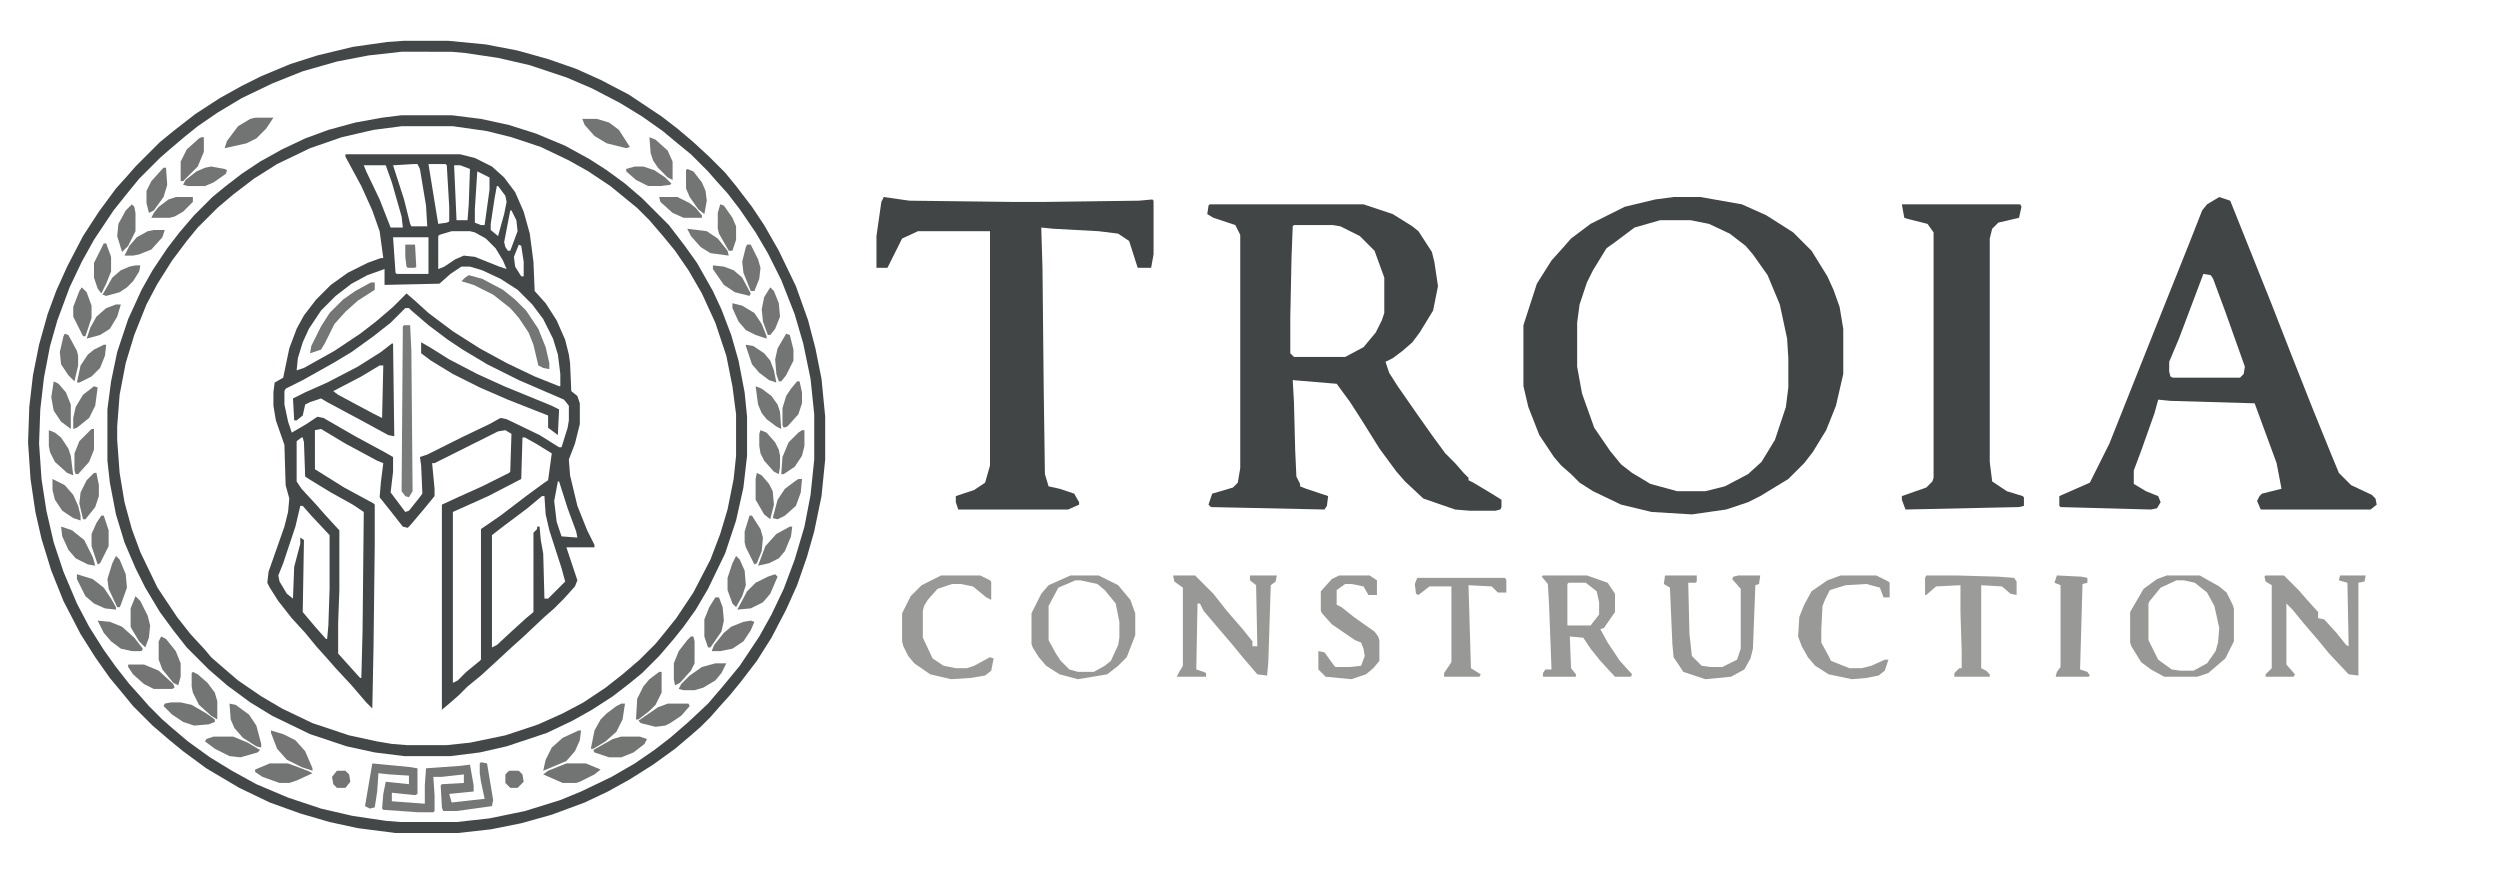 <?xml version="1.0" encoding="UTF-8"?>
<svg version="1.1" viewBox="0 0 2048 716" width="1500" height="525" xmlns="http://www.w3.org/2000/svg">
<path transform="translate(283,126)" d="m0 0h94l12 3 14 7 10 9 9 12 7 16 5 18 3 23 1 24 9 10 9 14 7 16 3 12 1 7 1 23 5 4 2 6v17l-4 16-5 13 1 13 6 25 8 20 6 12v2h-23l9 27-2 5-9 10-8 8-8 7-17 16-10 9-13 12-12 11-11 9-7 7-8 7-6 5v-168l13-6 20-9 22-11 1-1 1-31-5-3-6 1-52 26h-2l2 21v6l-9 11-11 13-2 2-4-1-11-14-8-10 1-12 2-16-5-2-26-14-20-12-5 1v32l24 15 24 13 1 1v33l-1 84-1 50-5-5-12-14-13-14-7-8-9-10-9-11-11-12-11-14-7-11-2-4 1-9 13-37 3-12 1-11-3-11-1-33-7-20-2-12v-11l1-8 7-4 5-24 6-16 6-11 10-13 12-12 14-10 16-8 11-4h2l-3-22-6-17-9-20-13-24zm68 8 6 37 2 12 7-1 2-1v-12l-2-34-1-1zm-53 1 2 5 11 23 9 23h10l-1-9-8-28-5-14zm41-1-17 1 9 28 5 20 1 2h13l-1-17-5-30-2-4zm33 1 2 45h9l1-13 1-29-8-3zm19 5-2 31v11l5 2h3l4-29v-10zm16 12-2 11-3 20v5l6 5 5-18 2-10-1-5-6-8zm11 20-5 26 1 4 2 3h2l6-16-1-9-4-8zm-48 17-10 3-1 1v27l5-2 9-6 7-3 9 1 20 8 6 2-3-7-6-10-8-8-9-5-4-1zm-48 5 2 29 1 1h26v-30zm103 6-4 10 1 8 5 8h2v-12l-2-13zm-47 18-9 6-9 8-45 1v-13l-14 5-13 7-13 10-12 12-10 15-5 11-4 13-1 10 6-2 25-14 21-14 13-10 14-12 11-11 7 6 11 10 20 15 22 14 22 12 23 11 20 8h1v-10l-2-16-4-13-8-16-9-12-12-12-14-9-15-7-10-3zm-46 34-12 12-14 11-18 13-15 9-25 14-14 7-1 2v11l3 14 3 9 12-7 9-6 5 1 26 15 24 13 7 4v12l-2 17 12 16 3-1 8-10 3-4-1-23-1-7 6-2 28-14 23-11 9-5 5 1 27 13 16 10h2l5-16 1-6v-12l-4-5-37-16-26-13-20-12-12-8-16-12-14-12-2-2zm-85 106-4 3v33l4 6 12 13 7 8 11 12 1 1v49l-1 27v25l18 20h1l1-38 1-98-9-6-18-10-18-11-3-2-1-28-1-4zm181 0-1 34-27 14-29 13v140l4-2 7-7 11-9 1-1v-107l16-11 21-16 15-11 3-2 3-22-13-8-9-5zm29 36-3 16 2 17 4 12 13 1-1-5-7-19-7-22zm-13 12-12 10-20 15-9 7v92l4-2 13-12 11-10 6-5v-65l3-3v-2h2l1 11 2 11 1 37h3l14-14-3-11-10-31-3-13-1-15zm-198 8-4 17-10 30-4 10 1 5 6 10 5 4 1-26 5-19v-5l3 2-1 59 11 13 8 9h1l1-11 1-30v-44l-15-16-7-8z" fill="#444747"/>
<path transform="translate(991,167)" d="m0 0h126l24 8 16 10 5 4 11 17 2 8 3 20-4 20-11 18-6 8-8 7-8 6-6 3 3 9 7 11 16 23 12 17 11 15 8 8 7 8 4 4v2l4 2 15 9 8 5v6l-1 2-4 1h-21l-12-1-26-9-15-14-7-8-14-19-15-24-9-14-11-15-36-3 1 18 1 39 1 22 3 6v2l5 2 18 6-1 8-2 3-93-2-2-2 3-9 17-5 4-4 2-12v-191l-4-8-18-6-5-3 1-7zm69 17-1 1-1 26-1 49v29l3 3h42l15-8 10-12 5-10 2-6v-29l-8-22-12-12-16-8-6-1z" fill="#424545"/>
<path transform="translate(1371,161)" d="m0 0h22l34 6 20 9 22 14 15 15 13 21 5 11 5 14 3 18v37l-6 26-8 20-11 18-7 9-13 13-23 14-10 5-18 6-28 4-33-2-25-6-23-11-11-7-7-7-8-7-6-7-12-18-9-23-4-17v-50l11-34 12-19 9-10 7-8 16-12 28-14 25-6zm-11 19-21 6-16 12-7 5-11 18-5 10-6 18-2 15v36l4 22 10 28 13 19 9 11 9 7 15 9 22 6h23l16-4 19-10 11-10 11-18 9-27 2-16v-24l-1-16-6-28-10-24-12-17-6-7-13-10-17-8-15-3z" fill="#424545"/>
<path transform="translate(1818,161)" d="m0 0 9 3 34 85 16 41 17 43 15 37 7 17 10 10 17 8 3 3 1 5-5 4h-90l-3-7 2-4 2-2 16-4-4-21-18-49-69-2-10-1-3 11-11 31-6 16v11l10 6 10 4 2 5-3 5-5 1-74-2-1-1v-8l25-11 16-32 43-108 22-55 11-28 4-5zm-13 63-20 53-8 19v8l1 4 2 1h55l3-3 1-6-16-45-10-27-2-3z" fill="#424545"/>
<path transform="translate(331,33)" d="m0 0h36l31 3 26 5 25 7 23 8 20 9 23 12 27 18 13 10 13 11 13 12 13 13 9 11 13 17 10 15 12 21 14 29 10 28 6 23 5 25 3 31v35l-3 30-6 29-6 21-8 23-9 20-12 23-12 19-13 17-9 11-9 10-7 8-8 8-8 7-13 11-18 13-19 12-18 10-19 9-27 10-25 7-25 5-27 3h-51l-31-4-23-5-24-7-25-9-25-12-27-16-19-14-11-9-14-12-16-16-9-11-10-12-12-17-12-19-14-27-10-25-8-26-5-22-4-27-2-30 1-29 3-26 5-25 7-25 7-19 9-20 13-25 13-20 14-19 9-10 7-8 20-20 11-9 18-14 20-13 18-10 16-8 24-10 22-7 29-7 28-4zm-2 9-27 3-26 5-28 8-25 10-25 12-20 12-16 11-10 8-13 11-8 7-17 17-9 11-12 15-16 24-10 18-10 21-10 27-6 21-5 26-3 26-1 28 2 29 4 26 6 26 8 24 11 26 10 19 12 19 10 14 11 14 9 10 7 8 11 11 8 7 13 11 18 13 18 11 20 11 26 11 27 9 26 6 27 4 12 1h46l27-3 29-6 29-9 17-7 25-12 19-11 16-11 13-10 15-13 16-15 12-14 14-17 16-24 10-18 10-21 9-24 8-27 5-26 3-29v-37l-3-29-6-29-7-24-11-28-11-22-10-17-13-19-10-13-9-10-7-8-14-14-11-9-12-10-17-12-18-11-23-12-21-9-30-10-26-6-27-4-11-1z" fill="#444747"/>
<path transform="translate(724,161)" d="m0 0 21 3 83 1h29l76-1 11-1 1 1v44l-2 11h-11l-7-22-9-6-16-2-37-2-10-1 1 33 1 98 1 71 3 10 9 2 12 4 4 7v2l-9 4h-90l-2-6v-5l15-5 9-6 4-14v-192h-59l-13 6-12 24h-9v-26l4-28z" fill="#424545"/>
<path transform="translate(329,94)" d="m0 0h41l24 3 23 5 22 7 24 10 20 11 14 9 15 11 14 12 22 22 13 17 10 14 13 23 7 15 8 21 6 21 5 26 2 20v32l-3 26-6 27-9 27-14 29-10 17-10 14-8 10-12 14-14 14-11 9-13 10-17 11-16 9-21 10-33 11-22 5-24 3h-38l-24-3-23-5-30-10-31-15-18-11-19-14-15-13-18-18-11-14-11-15-12-20-8-16-9-21-7-23-5-26-2-18v-42l3-23 5-24 9-27 11-24 9-16 12-18 10-13 12-14 15-15 11-9 13-10 15-10 18-10 19-9 19-7 22-6 22-4zm0 9-23 3-26 6-26 9-27 13-19 12-17 13-13 11-16 16-9 11-12 16-12 19-9 17-10 25-7 23-5 26-2 26v11l2 27 4 24 6 22 7 19 14 29 16 24 11 14 12 13 5 6 8 7 14 12 19 13 17 10 25 12 30 10 23 5 12 2 12 1h33l19-2 29-6 27-9 20-9 17-9 18-12 14-11 14-12 13-13 9-11 8-10 14-21 14-27 8-21 6-20 5-25 2-19v-34l-3-23-5-25-9-27-11-24-11-19-11-16-9-11-12-14-10-10-22-18-18-12-16-9-23-11-24-8-20-5-28-4z" fill="#444747"/>
<path transform="translate(1558,167)" d="m0 0h97l1 2-2 9-17 4-5 5-2 8v183l2 16 12 8 13 4 1 1v7l-4 1-93 2-3-8v-3l20-7 5-5 1-3v-201l-5-7-16-4-3-1z" fill="#424545"/>
<path transform="translate(961,471)" d="m0 0h18l15 15 11 14 13 15 8 10v4h4l-1-50-5-4v-4h22l-1 5-4 3-2 63-1 11-8-1-12-14-9-11-12-14-11-13-3-6h-2l-1 54 6 2 2 1v3h-24l2-4 3-5v-64l-7-5z" fill="#989896"/>
<path transform="translate(1856,471)" d="m0 0h15l12 12 7 8 9 10v5l5 1 10 11 8 10 2 1-1-52-7-2 1-4h21l-1 5-5 1v76l-8-1-16-17-9-11-12-14-9-11-5-5v50l7 8-1 2h-23v-2l5-5v-68l-5-3-1-4z" fill="#989896"/>
<path transform="translate(1264,471)" d="m0 0h36l17 6 6 9v15l-9 13-3 1 6 11 10 15 10 11-1 2h-13l-12-13-8-10-6-9-11-1 1 26 4 5v2h-27v-3l2-3h5l-2-53-1-17-5-6zm21 6-1 1v34h19l7-9v-10l-2-9-9-7z" fill="#999997"/>
<path transform="translate(1775,471)" d="m0 0h27l16 9 6 5 5 10 1 3v27l-7 14-14 12-9 3h-27l-11-6-8-6-8-13-1-3v-25l11-19 11-8zm8 4-13 6-9 11-1 2v30l8 16 11 8 7 1h11l11-6 7-10 2-7 1-12-4-18-6-11-10-8-9-2z" fill="#989896"/>
<path transform="translate(1364,471)" d="m0 0h26v5l-1 1h-6l1 42 2 18 8 8 7 1h10l12-6 3-9v-49l-7-8 1-2 4-1h18l-1 7-3 1-2 52-2 8-5 9-11 6-21 2-18-6-8-12-1-11-2-46-5-3z" fill="#989897"/>
<path transform="translate(877,471)" d="m0 0h23l16 8 10 12 4 11v18l-7 18-7 7-9 7-24 4-15-4-11-7-6-7-5-8-1-3v-25l8-16 6-7zm4 4-14 6-8 15v28l6 11 4 6 7 7 7 2h13l9-5 5-4 6-13 1-6v-13l-3-15-9-11-6-5-14-3z" fill="#989896"/>
<path transform="translate(394,624)" d="m0 0 5 1 5 30-1 5-29 4h-11l-1-3-1-18 1-1 18-1v-7l-18 2h-7l1 15v13l-1 1h-13l-28-2-1-1 1-12 2-10 19 2v-7l-16-1-9-1-1 15-2 13-4 1-4-2 6-35 31 3 6 1v21l-2 1-19-2v7l27 2v-15l1-14 28-2 8-1 3 17v5l-20 2 2 7 27-3-3-14-1-7v-8z" fill="#757776"/>
<path transform="translate(771,471)" d="m0 0h32l8 4 1 1v15l-4-2-11-9-10-2h-7l-12 4-8 9-3 5-1 4v22l8 17 9 6 10 2h9l6-2 13-7 3 1-2 10-5 4-12 2-16 1-17-4-13-9-5-6-4-8-1-4v-23l7-14 9-9z" fill="#999997"/>
<path transform="translate(1578,471)" d="m0 0h24l35 1 13 1 2 3v11l-5-1-7-6-17-1v68l4 2 3 3v2h-29v-3l4-4h2v-14l-1-32v-22l-20 1-8 7h-1v-14z" fill="#9B9B99"/>
<path transform="translate(1508,471)" d="m0 0h29l10 5 1 1v12h-5l-3-8-11-3-17 1-13 4-4 8-2 5-1 19v11l6 11 2 4 15 6h10l8-2 11-5h3l-3 9-5 4-10 2-12 1-19-4-11-7-6-7-5-9-3-8 1-16 4-10 6-11 13-9z" fill="#999997"/>
<path transform="translate(321,281)" d="m0 0h1l1 76-5-1-22-12-28-15-5-3-9 3-4 2-2 9-5 4h-2l-1-18 10-5 18-8 25-13 19-12zm-10 18-15 9-23 12 4 3 28 15 8 4 1-43z" fill="#454848"/>
<path transform="translate(1097,471)" d="m0 0h25l6 4v12h-7l-4-7-10-2h-5l-7 5v12l4 2 10 8 17 12 3 4 1 3v17l-5 6-6 5-12 4-21-2-6-6v-15l5 1 8 11 1 1h12l9-1 3-8-1-6-2-5-5-2-19-13-8-9-1-2v-16l9-10z" fill="#989896"/>
<path transform="translate(1161,473)" d="m0 0h72l1 2v10h-7l-5-5-19-1 2 68 8 5-1 2h-29v-3l6-9v-62h-18l-9 7-2-1-1-8z" fill="#989896"/>
<path transform="translate(1685,471)" d="m0 0 20 1 5 1v4l-4 1-2 70 6 2 2 3-1 1h-27l1-4 3-4v-67l-5-2z" fill="#989896"/>
<path transform="translate(345,280)" d="m0 0 7 4 16 10 23 12 22 10 39 16 6 3-1 21-8-6v-10l-33-13-23-10-22-11-18-11-8-6z" fill="#464949"/>
<path transform="translate(331,266)" d="m0 0h5l1 21 1 115-3 5-3-1-3-4 1-135z" fill="#797B7A"/>
<path transform="translate(384,225)" d="m0 0 11 3 17 9 10 8 9 9 10 15 6 15 3 13v5l-5-1-4-2-4-17-4-10-8-12-7-8-14-11-16-8-10-3 3-3z" fill="#747675"/>
<path transform="translate(304,231)" d="m0 0h3v6l-14 9-10 9-9 10-8 16-3 5-9 3 1-6 8-16 7-11 11-11 10-7 11-6z" fill="#747675"/>
<path transform="translate(464,625)" d="m0 0h16l12 5-5 4-12 6-3 1h-11l-16-7 4-3z" fill="#727473"/>
<path transform="translate(209,96)" d="m0 0h15l-6 9-8 8-8 4-18 4 2-6 9-12 10-6z" fill="#727473"/>
<path transform="translate(222,598)" d="m0 0 10 3 10 5 8 9 6 14v2l-9-3-12-6-8-9-5-13z" fill="#747574"/>
<path transform="translate(221,625)" d="m0 0h15l16 6 4 2-13 6-6 2h-8l-14-5-6-4v-2z" fill="#737574"/>
<path transform="translate(509,576)" d="m0 0h3l-2 13-5 10-9 8-10 6h-2l3-15 5-9 5-5 8-6z" fill="#737574"/>
<path transform="translate(509,603)" d="m0 0h15l6 2-2 4-9 7-10 4h-10l-12-4-1-2 16-9z" fill="#737573"/>
<path transform="translate(188,576)" d="m0 0 5 1 11 8 6 9 4 15v3l-4-1-11-7-7-8-3-7z" fill="#737574"/>
<path transform="translate(175,603)" d="m0 0h16l12 5 10 6-2 2-14 4-9-1-12-6-8-6 1-2z" fill="#737574"/>
<path transform="translate(474,598)" d="m0 0h2l-1 8-4 9-7 8-19 8 2-9 5-10 9-8z" fill="#737574"/>
<path transform="translate(540,550)" d="m0 0h2v17l-5 10-5 5-9 7h-2l1-17 5-10 5-6z" fill="#737573"/>
<path transform="translate(477,97)" d="m0 0h12l10 3 8 6 9 14-3 1-16-4-10-6-8-9z" fill="#737574"/>
<path transform="translate(158,550)" d="m0 0 4 2 8 7 6 8 2 7v15l-5-3-10-9-5-10-1-5v-11z" fill="#737574"/>
<path transform="translate(547,576)" d="m0 0h17l1 2-7 8-9 6-4 2-8 1-12-3-2-2 16-11z" fill="#737574"/>
<path transform="translate(132,521)" d="m0 0 4 2 8 10 4 10v11l-2 7-4-2-9-11-3-8v-15z" fill="#737574"/>
<path transform="translate(140,575)" d="m0 0h8l9 2 12 7 7 5v2l-5 2-12 1-9-3-9-6-7-7 1-2z" fill="#737574"/>
<path transform="translate(586,543)" d="m0 0h9l-4 8-5 6-10 6-7 2h-9l-4-1 2-4 7-7 10-7z" fill="#737574"/>
<path transform="translate(566,521)" d="m0 0h2l1 4v18l-3 6-9 10-4 2-1-5v-13l4-10 7-9z" fill="#737574"/>
<path transform="translate(80,508)" d="m0 0 10 1 10 4 10 9 7 9-1 2h-8l-9-2-8-6-6-7z" fill="#737574"/>
<path transform="translate(586,489)" d="m0 0h3l3 8 1 11-2 9-9 13h-2l-3-9v-14l4-10z" fill="#727473"/>
<path transform="translate(105,544)" d="m0 0h13l12 5 12 11 1 3-2 1h-15l-8-4-9-8-4-6z" fill="#737473"/>
<path transform="translate(615,508)" d="m0 0 3 1-3 7-6 9-9 6-10 2h-7l2-5 8-10 6-5 10-4z" fill="#747574"/>
<path transform="translate(635,470)" d="m0 0 2 2-6 14-6 7-10 5-11 1 8-15 7-7 10-5z" fill="#737574"/>
<path transform="translate(63,470)" d="m0 0 13 4 9 7 6 9 4 7v2l-9-1-9-4-7-6-7-14z" fill="#737574"/>
<path transform="translate(111,488)" d="m0 0 4 4 6 12 2 8-1 10-3 8-5-5-6-10-1-2v-15z" fill="#737574"/>
<path transform="translate(95,455)" d="m0 0 3 3 5 12 1 11-5 14-1 2h-2l-7-15-1-8 4-13z" fill="#737574"/>
<path transform="translate(603,455)" d="m0 0 3 3 4 9 1 12-3 9-5 9-3-3-4-11v-10l4-12z" fill="#747675"/>
<path transform="translate(647,431)" d="m0 0h2l-1 8-5 12-5 6-8 4-9 2 6-16 9-10z" fill="#737574"/>
<path transform="translate(50,431)" d="m0 0 9 3 10 8 7 14 2 7-6-1-10-5-6-7-5-11z" fill="#737574"/>
<path transform="translate(654,392)" d="m0 0h3l-1 11-4 11-9 8-6 3-4-1 4-15 6-9 8-6z" fill="#737574"/>
<path transform="translate(43,392)" d="m0 0 10 5 7 8 4 9 2 8v4l-6-2-9-6-6-9-2-8z" fill="#747574"/>
<path transform="translate(40,352)" d="m0 0 5 2 5 4 6 9 2 6 2 16-5-2-10-9-4-8-1-5z" fill="#747675"/>
<path transform="translate(67,235)" d="m0 0 4 4 4 11v10l-5 15h-2l-8-16v-8l5-13z" fill="#737574"/>
<path transform="translate(614,422)" d="m0 0h2l7 11 2 7-1 11-4 10-2 1-7-14-1-4v-9z" fill="#747675"/>
<path transform="translate(77,387)" d="m0 0h2l2 10v9l-3 9-8 10h-2l-3-13 1-9 5-10z" fill="#737574"/>
<path transform="translate(44,312)" d="m0 0 4 2 6 7 4 10v20l-8-6-6-9-2-11z" fill="#737574"/>
<path transform="translate(653,312)" d="m0 0h2l2 9v9l-3 9-9 10-3 1-1-2v-14l3-10 4-6z" fill="#747675"/>
<path transform="translate(631,235)" d="m0 0 3 3 4 10 1 11-4 10-4 5h-2l-4-11-1-10 2-10z" fill="#747574"/>
<path transform="translate(657,352)" d="m0 0h2v13l-2 8-6 9-9 6h-2l1-14 5-12 8-8z" fill="#747675"/>
<path transform="translate(165,112)" d="m0 0h2v12l-5 12-12 12h-2v-16l5-10 10-9z" fill="#737473"/>
<path transform="translate(83,422)" d="m0 0h2l4 12v13l-7 14-2 1-5-15v-10l4-9z" fill="#737574"/>
<path transform="translate(644,273)" d="m0 0 3 1 3 12v9l-6 12-4 5h-2l-2-6-1-12 2-9z" fill="#737574"/>
<path transform="translate(590,167)" d="m0 0 3 1 7 10 3 7v11l-3 9h-3l-8-14-1-4v-13z" fill="#747674"/>
<path transform="translate(85,199)" d="m0 0h2l4 11v12l-4 10-4 8-3-4-3-9v-12z" fill="#737574"/>
<path transform="translate(134,137)" d="m0 0h2l1 14-3 10-8 11-4 2-2-8v-10l4-8 9-10z" fill="#737574"/>
<path transform="translate(619,316)" d="m0 0 5 2 8 6 5 7 2 6 1 14-4-2-8-6-4-5-3-7z" fill="#747675"/>
<path transform="translate(53,273)" d="m0 0 3 1 7 13 1 4v8l-3 13-5-5-6-9-1-10 3-13z" fill="#737574"/>
<path transform="translate(623,352)" d="m0 0 5 2 7 8 3 6 1 5v9l-1 6-4-2-8-9-3-6-1-6v-10z" fill="#747675"/>
<path transform="translate(108,167)" d="m0 0 2 2 1 5v15l-6 12-5 5-4-13 1-10 6-11z" fill="#737574"/>
<path transform="translate(620,387)" d="m0 0 4 2 6 7 3 6 1 11-3 12-5-4-7-12v-17z" fill="#737574"/>
<path transform="translate(75,351)" d="m0 0h2v17l-4 10-9 10h-2l-1-3v-14l4-10z" fill="#757675"/>
<path transform="translate(612,200)" d="m0 0h3l6 12 2 7-1 9-4 10h-3l-6-15-1-9 3-12z" fill="#747574"/>
<path transform="translate(563,138)" d="m0 0 5 2 7 9 3 7 1 8-2 11-5-4-7-10-3-7v-15z" fill="#737574"/>
<path transform="translate(77,316)" d="m0 0 3 1-2 15-5 10-10 8-3 1v-9l2-9 6-10z" fill="#737574"/>
<path transform="translate(600,248)" d="m0 0 8 2 10 6 6 9 4 10v2l-9-3-8-4-6-7-5-11z" fill="#737574"/>
<path transform="translate(111,217)" d="m0 0h4l-1 5-5 8-5 5-6 4-11 3-3-1 8-14 7-6 7-3z" fill="#737574"/>
<path transform="translate(126,188)" d="m0 0h9l-2 6-9 10-10 4-5 1h-7l4-8 6-7 9-5z" fill="#737574"/>
<path transform="translate(584,217)" d="m0 0 9 1 8 3 7 6 7 13-1 2-12-3-9-6-9-13z" fill="#737574"/>
<path transform="translate(95,249)" d="m0 0h4l-3 10-6 10-8 5-11 3 3-9 5-9 8-7z" fill="#737574"/>
<path transform="translate(85,282)" d="m0 0h2l-1 9-4 10-7 7-10 5h-2l3-14 6-9 5-4z" fill="#737574"/>
<path transform="translate(563,187)" d="m0 0 16 2 9 6 8 10 1 4-15-2-8-5-8-9z" fill="#747675"/>
<path transform="translate(144,161)" d="m0 0h14v4l-8 8-7 4-4 1h-15l2-4 4-5 8-6z" fill="#737574"/>
<path transform="translate(532,112)" d="m0 0 5 2 10 9 4 9v15l-4-2-8-8-4-6-2-6z" fill="#747574"/>
<path transform="translate(540,161)" d="m0 0h15l10 5 5 4 5 6v2h-15l-9-4-10-9z" fill="#737574"/>
<path transform="translate(520,136)" d="m0 0h7l9 3 9 6 5 5-1 1-8 1h-10l-10-5-8-7v-2z" fill="#747675"/>
<path transform="translate(611,282)" d="m0 0 6 1 9 6 5 6 3 8 2 10-6-2-8-6-6-7-5-15z" fill="#737574"/>
<path transform="translate(173,136)" d="m0 0 11 2 2 1-1 3-10 7-7 3h-14l-4-1 2-4 9-7 7-3z" fill="#737574"/>
<path transform="translate(417,631)" d="m0 0h8l3 3 1 6-5 5h-6l-4-4v-7z" fill="#737574"/>
<path transform="translate(276,631)" d="m0 0h7l3 3 1 6-4 5h-7l-3-3-1-6z" fill="#737473"/>
<path transform="translate(332,200)" d="m0 0h8l1 18-1 1h-6l-1-1-1-8z" fill="#737574"/>
<path transform="translate(305,580)" d="m0 0" fill="#979795"/>
</svg>
